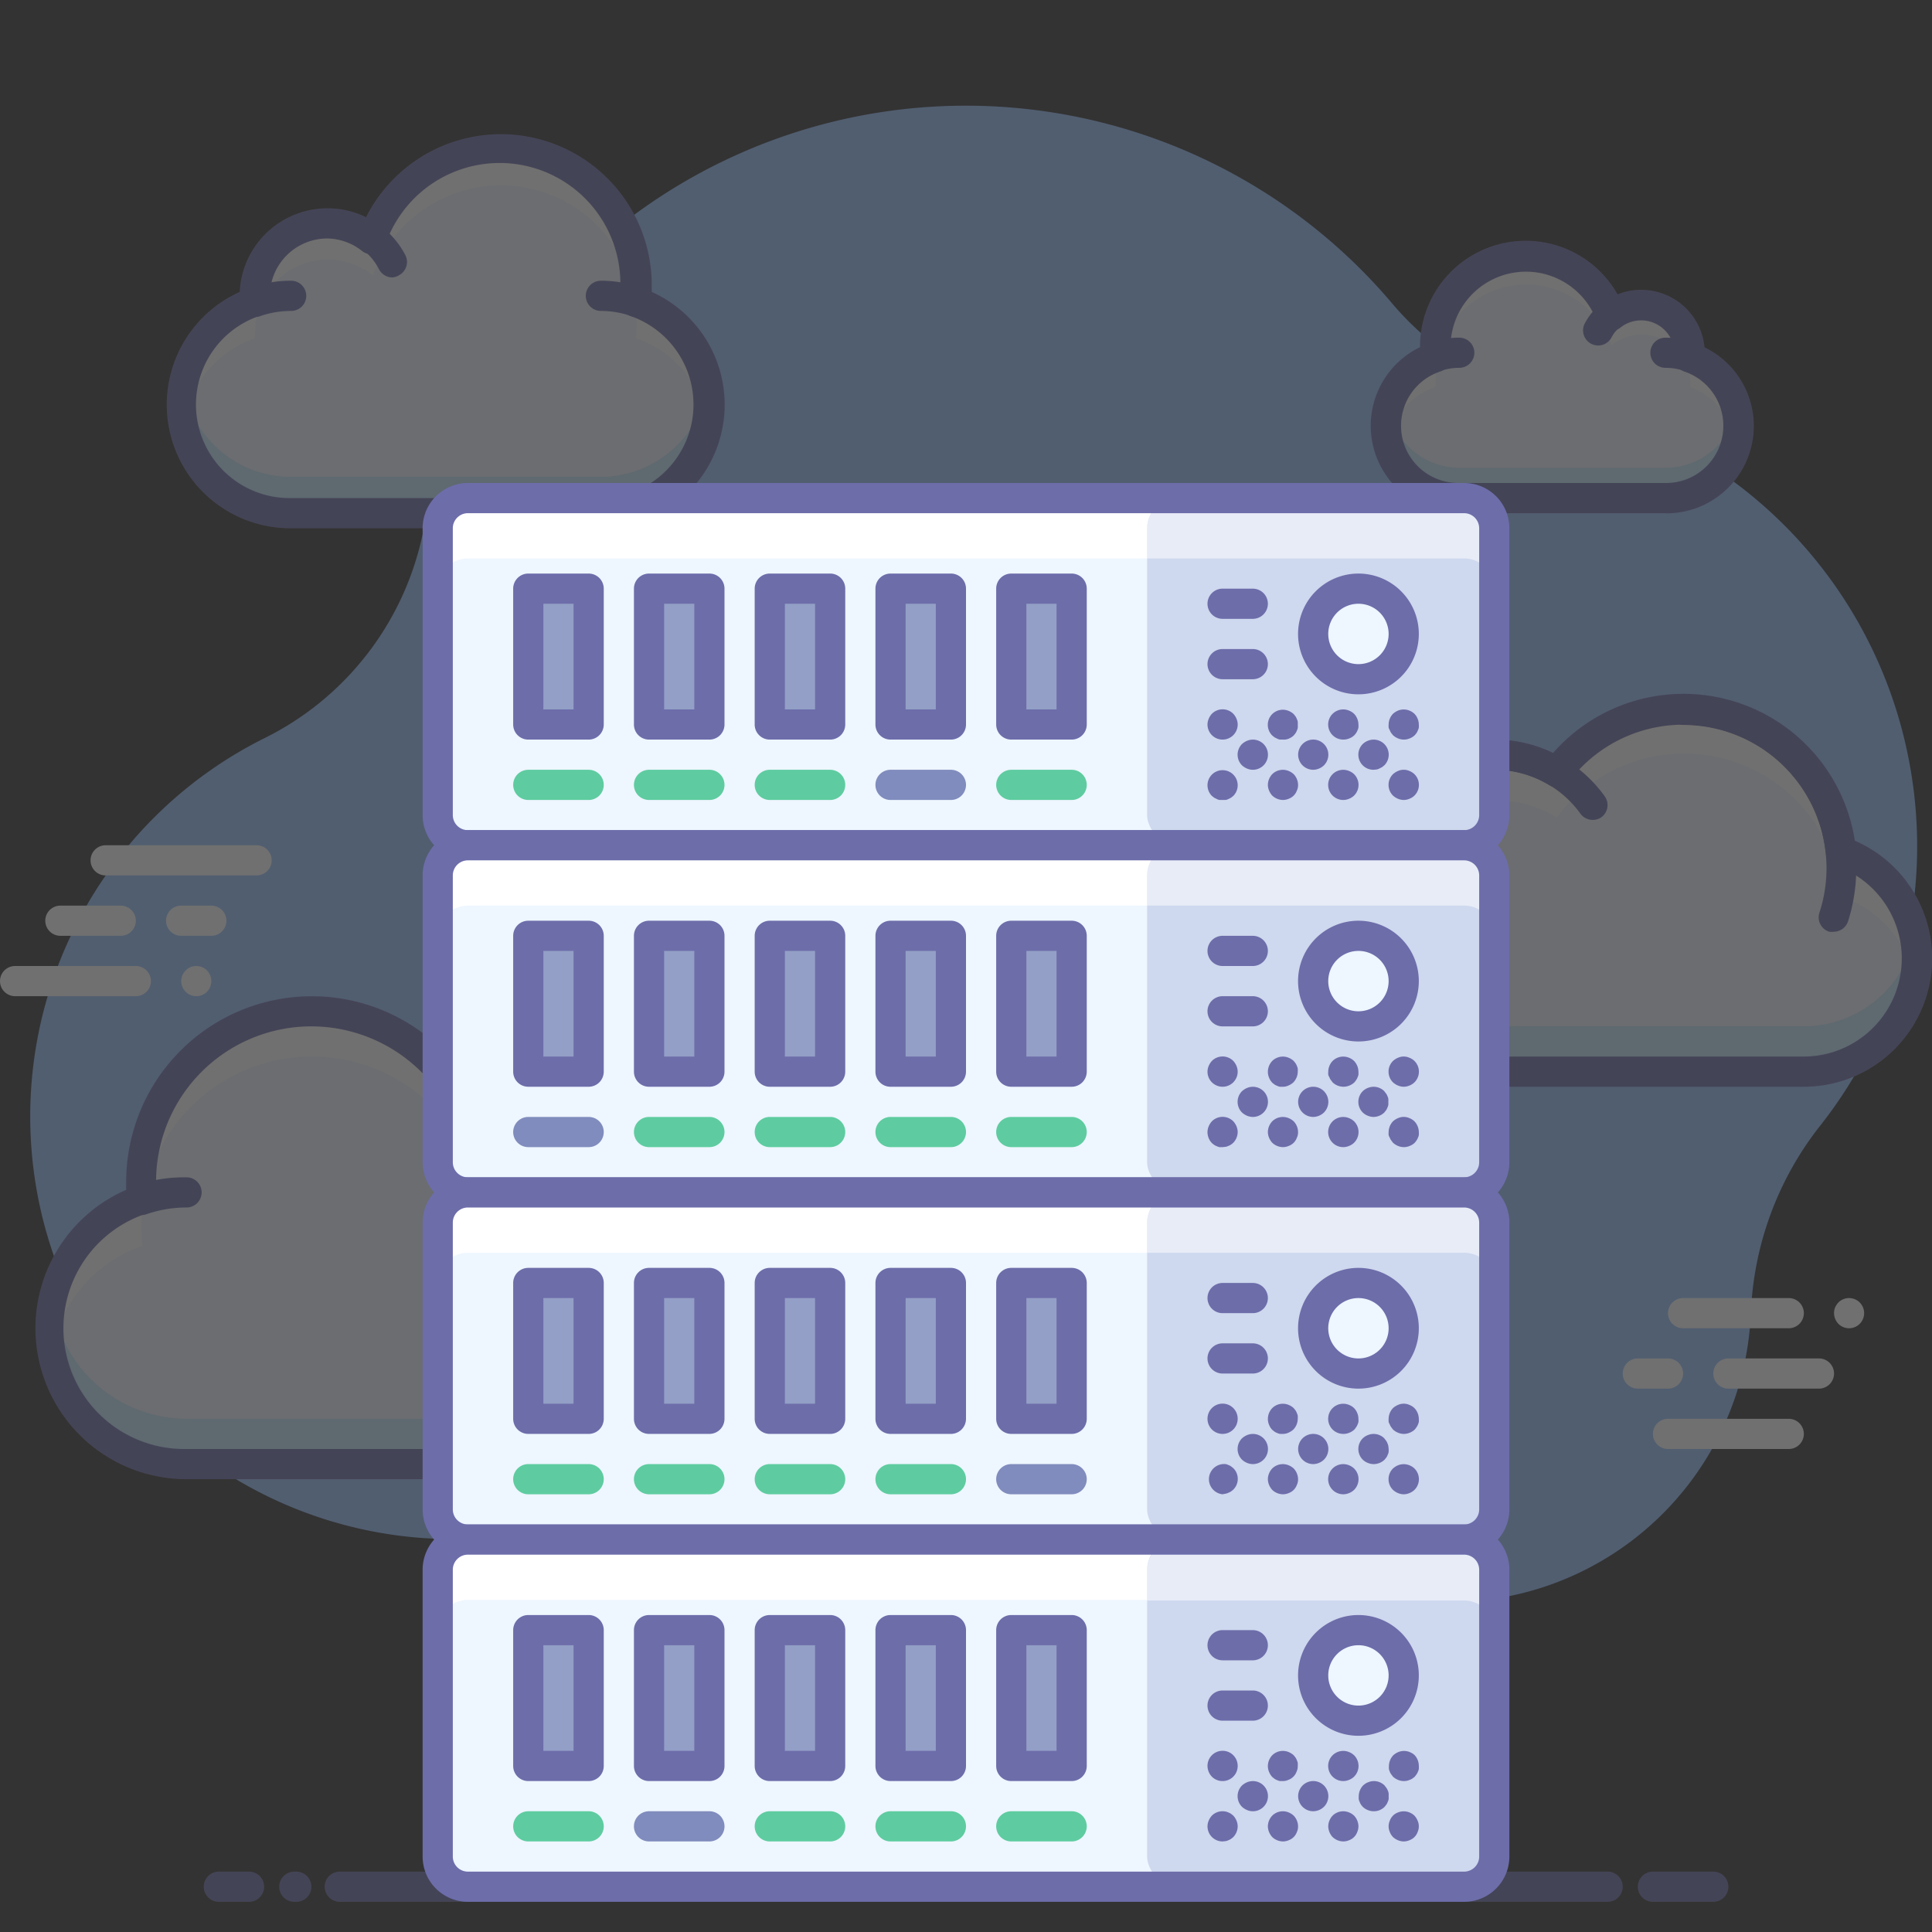 <svg id="_016_Hardware_Technology" data-name="016_Hardware &amp; Technology" xmlns="http://www.w3.org/2000/svg" viewBox="0 0 128 128"><rect x="0" y="0" width="128" height="128" fill="#333333" stroke="none"/><defs><style>.cls-1,.cls-4{opacity:0.3;}.cls-2{fill:#97c1ff;}.cls-3{fill:#eef6ff;}.cls-4,.cls-7{fill:#5cbeff;}.cls-5,.cls-9{fill:#fff;}.cls-6{fill:#6d6daa;}.cls-8{fill:#ced8ee;}.cls-9{opacity:0.5;}.cls-10{fill:#939fc6;}.cls-11{fill:#5ecca0;}.cls-12{fill:#808cbd;}</style></defs><title>016_013</title><g class="cls-1"><path class="cls-2" d="M126.69,51.66a30,30,0,0,0-23.51-25,19.74,19.74,0,0,1-10.94-6.55A37,37,0,0,0,27.92,35.75,19.58,19.58,0,0,1,17.49,48.92,28,28,0,1,0,55.16,86.26,9.4,9.4,0,0,1,63.67,81h.86a12.39,12.39,0,0,1,12,9.73,20.55,20.55,0,0,0,2,5.12A20,20,0,0,0,116,87a21.44,21.44,0,0,1,4.52-12.33A29.88,29.88,0,0,0,126.69,51.66Z"/><path class="cls-3" d="M42.12,20a8.26,8.26,0,0,0,.06-1,9,9,0,0,0-17.49-3.16,4.82,4.82,0,0,0-7.81,3.76,2.75,2.75,0,0,0,0,.41,7.19,7.19,0,0,0,2.39,14H39.77a7.19,7.19,0,0,0,2.35-14Z"/><path class="cls-4" d="M39.77,31.6H19.29a7.23,7.23,0,0,1-7.13-6,7,7,0,0,0-.1,1.22A7.21,7.21,0,0,0,19.29,34H39.77A7.21,7.21,0,0,0,47,26.8a7,7,0,0,0-.11-1.22A7.21,7.21,0,0,1,39.77,31.6Z"/><path class="cls-5" d="M16.9,22.41a2.75,2.75,0,0,1,0-.41,4.82,4.82,0,0,1,7.81-3.76A9,9,0,0,1,42.18,21.4a8.26,8.26,0,0,1-.06,1A7.19,7.19,0,0,1,46.89,28,6.56,6.56,0,0,0,47,26.8,7.19,7.19,0,0,0,42.12,20a8.26,8.26,0,0,0,.06-1,9,9,0,0,0-17.49-3.16,4.82,4.82,0,0,0-7.81,3.76,2.75,2.75,0,0,0,0,.41,7.19,7.19,0,0,0-4.84,6.79,7.62,7.62,0,0,0,.1,1.18A7.21,7.21,0,0,1,16.9,22.41Z"/><path class="cls-6" d="M39.77,35H19.29a8.19,8.19,0,0,1-3.41-15.66A5.82,5.82,0,0,1,21.7,13.8a5.75,5.75,0,0,1,2.55.59A10,10,0,0,1,43.18,19c0,.11,0,.23,0,.34A8.19,8.19,0,0,1,39.77,35ZM21.7,15.8a3.81,3.81,0,0,0-3.82,3.8c0,.11,0,.22,0,.32a1,1,0,0,1-.66,1A6.2,6.2,0,0,0,19.29,33H39.77a6.2,6.2,0,0,0,2-12.06,1,1,0,0,1-.67-1.05,8.69,8.69,0,0,0,0-.89,8,8,0,0,0-15.56-2.81,1,1,0,0,1-.66.62,1,1,0,0,1-.89-.18A3.82,3.82,0,0,0,21.7,15.8Z"/><path class="cls-3" d="M39.77,19.6a7.15,7.15,0,0,1,2.37.4"/><path class="cls-6" d="M42.14,21a1,1,0,0,1-.33-.06,6.11,6.11,0,0,0-2-.34,1,1,0,0,1,0-2,8.27,8.27,0,0,1,2.7.45A1,1,0,0,1,42.14,21Z"/><path class="cls-3" d="M16.89,20a7.32,7.32,0,0,1,2.4-.4"/><path class="cls-6" d="M16.9,21a1,1,0,0,1-.33-1.94,8.05,8.05,0,0,1,2.72-.46,1,1,0,0,1,0,2,6.29,6.29,0,0,0-2.07.35A.89.89,0,0,1,16.9,21Z"/><path class="cls-3" d="M24.66,15.81A4.85,4.85,0,0,1,26,17.38"/><path class="cls-6" d="M26,18.38a1,1,0,0,1-.89-.54,3.87,3.87,0,0,0-1-1.24A1,1,0,0,1,25.27,15a5.87,5.87,0,0,1,1.58,1.89,1,1,0,0,1-.42,1.35A1,1,0,0,1,26,18.38Z"/><path class="cls-3" d="M9.42,79.5a10.36,10.36,0,0,1-.08-1.25,11.3,11.3,0,0,1,21.87-4A6,6,0,0,1,41,79c0,.17,0,.34,0,.51A9,9,0,0,1,38,97H12.36A9,9,0,0,1,9.42,79.5Z"/><path class="cls-4" d="M12.36,94H38a9,9,0,0,0,8.91-7.52A9.44,9.44,0,0,1,47,88a9,9,0,0,1-9,9H12.36a9,9,0,0,1-9-9,9.44,9.44,0,0,1,.13-1.52A9,9,0,0,0,12.36,94Z"/><path class="cls-5" d="M41,82.51c0-.17,0-.34,0-.51a6,6,0,0,0-9.77-4.7,11.3,11.3,0,0,0-21.87,4,10.36,10.36,0,0,0,.08,1.25,9,9,0,0,0-6,7,8.92,8.92,0,0,1,6-10,10.36,10.36,0,0,1-.08-1.25,11.3,11.3,0,0,1,21.87-4A6,6,0,0,1,41,79c0,.17,0,.34,0,.51a8.93,8.93,0,0,1,5.92,10A9,9,0,0,0,41,82.51Z"/><path class="cls-6" d="M38,98H12.36a10,10,0,0,1-4-19.17c0-.19,0-.39,0-.58a12.3,12.3,0,0,1,23.31-5.43,7,7,0,0,1,10.32,6A10,10,0,0,1,38,98ZM20.64,68a10.29,10.29,0,0,0-10.3,10.25c0,.36,0,.73.07,1.14a1,1,0,0,1-.67,1A8,8,0,0,0,12.36,96H38a8,8,0,0,0,2.66-15.54,1,1,0,0,1-.67-1c0-.14,0-.29,0-.43a5,5,0,0,0-8.15-3.91,1,1,0,0,1-.89.18,1,1,0,0,1-.67-.62A10.33,10.33,0,0,0,20.64,68Z"/><path class="cls-3" d="M12.36,79a8.86,8.86,0,0,0-3,.5"/><path class="cls-6" d="M9.39,80.5a1,1,0,0,1-.32-2A10.14,10.14,0,0,1,12.36,78a1,1,0,0,1,0,2,8.08,8.08,0,0,0-2.64.44A1,1,0,0,1,9.39,80.5Z"/><path class="cls-3" d="M41,79.5a9.19,9.19,0,0,0-3-.5"/><path class="cls-6" d="M41,80.5a1,1,0,0,1-.33,0A8,8,0,0,0,38,80a1,1,0,0,1,0-2,10.06,10.06,0,0,1,3.32.56A1,1,0,0,1,41,80.5Z"/><path class="cls-3" d="M31.25,74.27a5.94,5.94,0,0,0-1.64,2"/><path class="cls-6" d="M29.61,77.22a1.12,1.12,0,0,1-.47-.11,1,1,0,0,1-.42-1.36,7.33,7.33,0,0,1,1.91-2.27,1,1,0,1,1,1.23,1.58,5,5,0,0,0-1.37,1.63A1,1,0,0,1,29.61,77.22Z"/><path class="cls-3" d="M95.11,23.64c0-.22,0-.44,0-.67a6,6,0,0,1,11.66-2.1,3.15,3.15,0,0,1,2-.7,3.21,3.21,0,0,1,3.22,3.2c0,.09,0,.18,0,.28A4.79,4.79,0,0,1,110.34,33H96.68a4.79,4.79,0,0,1-1.57-9.33Z"/><path class="cls-5" d="M95.11,25.64c0-.22,0-.44,0-.67a6,6,0,0,1,11.66-2.1,3.15,3.15,0,0,1,2-.7,3.21,3.21,0,0,1,3.22,3.2c0,.09,0,.18,0,.28A4.78,4.78,0,0,1,115,29.19a4.31,4.31,0,0,0,.12-1,4.79,4.79,0,0,0-3.23-4.52c0-.1,0-.19,0-.28a3.21,3.21,0,0,0-3.22-3.2,3.15,3.15,0,0,0-2,.7A6,6,0,0,0,95.08,23c0,.23,0,.45,0,.67a4.79,4.79,0,0,0-3.25,4.53,4.31,4.31,0,0,0,.12,1A4.78,4.78,0,0,1,95.11,25.64Z"/><path class="cls-4" d="M110.34,31H96.68A4.81,4.81,0,0,1,92,27.19a4.53,4.53,0,0,0-.12,1A4.81,4.81,0,0,0,96.68,33h13.66a4.81,4.81,0,0,0,4.82-4.8,4.53,4.53,0,0,0-.12-1A4.8,4.8,0,0,1,110.34,31Z"/><path class="cls-6" d="M110.34,34H96.68a5.79,5.79,0,0,1-2.6-11v0a7,7,0,0,1,13.09-3.5,4.13,4.13,0,0,1,1.56-.3,4.22,4.22,0,0,1,4.2,3.81,5.79,5.79,0,0,1-2.59,11ZM101.1,18a5,5,0,0,0-5,5,4.93,4.93,0,0,0,0,.55,1,1,0,0,1-.67,1.06A3.79,3.79,0,0,0,96.68,32h13.66a3.79,3.79,0,0,0,1.26-7.38,1,1,0,0,1-.66-1c0-.06,0-.13,0-.19a2.21,2.21,0,0,0-3.59-1.72,1,1,0,0,1-.89.18,1,1,0,0,1-.67-.61A5,5,0,0,0,101.1,18Z"/><path class="cls-3" d="M96.68,23.37a4.64,4.64,0,0,0-1.58.27"/><path class="cls-6" d="M95.1,24.64a1,1,0,0,1-.33-1.95,5.93,5.93,0,0,1,1.91-.32,1,1,0,0,1,0,2,3.77,3.77,0,0,0-1.25.21A1,1,0,0,1,95.1,24.64Z"/><path class="cls-3" d="M111.93,23.64a4.91,4.91,0,0,0-1.59-.27"/><path class="cls-6" d="M111.93,24.64a1,1,0,0,1-.33-.06,3.83,3.83,0,0,0-1.26-.21,1,1,0,0,1,0-2,5.7,5.7,0,0,1,1.92.33,1,1,0,0,1-.33,1.94Z"/><path class="cls-3" d="M106.76,20.85a3.28,3.28,0,0,0-.88,1"/><path class="cls-6" d="M105.88,22.89a1,1,0,0,1-.88-1.47,4.27,4.27,0,0,1,1.14-1.36,1,1,0,1,1,1.23,1.58,2.15,2.15,0,0,0-.6.71A1,1,0,0,1,105.88,22.89Z"/><path class="cls-3" d="M91.27,60A8.32,8.32,0,0,1,91,58a8,8,0,0,1,12.14-6.84A10.49,10.49,0,0,1,122,56.39,7.5,7.5,0,0,1,119.51,71h-28a5.5,5.5,0,0,1-.24-11Z"/><path class="cls-5" d="M91.27,63A8.32,8.32,0,0,1,91,61a7.5,7.5,0,0,1,.06-1,5.47,5.47,0,0,0-4.84,7A5.48,5.48,0,0,1,91.27,63Z"/><path class="cls-5" d="M99,53a8,8,0,0,1,4.14,1.16A10.49,10.49,0,0,1,122,59.39a7.51,7.51,0,0,1,4.9,5.63,7.89,7.89,0,0,0,.16-1.54A7.51,7.51,0,0,0,122,56.39a10.49,10.49,0,0,0-18.8-5.25A8,8,0,0,0,91,58a7.65,7.65,0,0,0,.15,1.44A8,8,0,0,1,99,53Z"/><path class="cls-7" d="M91.27,57c0-.19-.07-.38-.11-.57,0,.2-.06.4-.09.6A1.38,1.38,0,0,1,91.27,57Z"/><path class="cls-4" d="M119.51,68h-28a5.5,5.5,0,0,1-5.28-4,5.44,5.44,0,0,0,5.28,7h28a7.5,7.5,0,0,0,7.5-7.5,7.68,7.68,0,0,0-.16-1.46A7.51,7.51,0,0,1,119.51,68Z"/><path class="cls-6" d="M119.51,72h-28a6.5,6.5,0,0,1-1.42-12.84A9.17,9.17,0,0,1,90,58a9,9,0,0,1,12.89-8.11,11.49,11.49,0,0,1,20,5.81A8.5,8.5,0,0,1,119.51,72ZM99,51a7,7,0,0,0-7,7,7.27,7.27,0,0,0,.23,1.76A1,1,0,0,1,91.32,61a4.5,4.5,0,0,0,.19,9h28a6.5,6.5,0,0,0,2.12-12.64,1,1,0,0,1-.67-.85,9.49,9.49,0,0,0-17-4.74,1,1,0,0,1-1.32.25A7,7,0,0,0,99,51Z"/><path class="cls-6" d="M121.5,61.73a1.06,1.06,0,0,1-.31,0,1,1,0,0,1-.65-1.26,9.49,9.49,0,0,0-9-12.44,1,1,0,0,1,0-2A11.51,11.51,0,0,1,122.45,61,1,1,0,0,1,121.5,61.73Z"/><path class="cls-6" d="M95.13,62.34a1,1,0,0,1-.66-.25,4.48,4.48,0,0,0-3-1.11,1,1,0,0,1,0-2,6.5,6.5,0,0,1,4.28,1.61,1,1,0,0,1-.66,1.75Z"/><path class="cls-6" d="M105.51,54.32a1,1,0,0,1-.81-.42A7,7,0,0,0,99,51a1,1,0,0,1,0-2,9,9,0,0,1,7.32,3.76,1,1,0,0,1-.23,1.39A1,1,0,0,1,105.51,54.32Z"/><path class="cls-5" d="M122.51,88a1,1,0,0,1-.71-.29,1.05,1.05,0,0,1-.29-.71,1,1,0,0,1,.07-.38,1.27,1.27,0,0,1,.22-.33,1,1,0,1,1,.71,1.71Z"/><path class="cls-5" d="M120.51,92h-6a1,1,0,1,1,0-2h6a1,1,0,0,1,0,2Z"/><path class="cls-5" d="M118.51,88h-7a1,1,0,1,1,0-2h7a1,1,0,0,1,0,2Z"/><path class="cls-5" d="M110.51,92h-2a1,1,0,1,1,0-2h2a1,1,0,0,1,0,2Z"/><path class="cls-5" d="M118.51,96h-8a1,1,0,1,1,0-2h8a1,1,0,0,1,0,2Z"/><path class="cls-5" d="M13,66a1,1,0,1,1,.71-1.71A1,1,0,0,1,14,65a1,1,0,0,1-.29.71A1,1,0,0,1,13,66Z"/><path class="cls-5" d="M14,62H12a1,1,0,0,1,0-2h2a1,1,0,0,1,0,2Z"/><path class="cls-5" d="M17,58H7a1,1,0,0,1,0-2H17a1,1,0,0,1,0,2Z"/><path class="cls-5" d="M8,62H4a1,1,0,0,1,0-2H8a1,1,0,0,1,0,2Z"/><path class="cls-5" d="M9,66H1a1,1,0,0,1,0-2H9a1,1,0,0,1,0,2Z"/><path class="cls-6" d="M106.51,126h-84a1,1,0,0,1,0-2h84a1,1,0,0,1,0,2Z"/><path class="cls-6" d="M113.51,126h-4a1,1,0,1,1,0-2h4a1,1,0,0,1,0,2Z"/><path class="cls-6" d="M16.5,126h-2a1,1,0,0,1,0-2h2a1,1,0,0,1,0,2Z"/><path class="cls-6" d="M19.63,126H19.5a1,1,0,0,1,0-2h.13a1,1,0,0,1,0,2Z"/></g><rect class="cls-3" x="29" y="33" width="70" height="23" rx="2"/><path class="cls-5" d="M97,33H31a2,2,0,0,0-2,2v4a2,2,0,0,1,2-2H97a2,2,0,0,1,2,2V35A2,2,0,0,0,97,33Z"/><rect class="cls-8" x="76" y="33" width="23" height="23" rx="2"/><path class="cls-9" d="M98.84,34.22a2,2,0,0,0-.32-.5,1.72,1.72,0,0,0-.27-.27A2,2,0,0,0,97.4,33a1.75,1.75,0,0,0-.4,0H78a2,2,0,0,0-2,2v2H97a2,2,0,0,1,2,2V35A2,2,0,0,0,98.84,34.22Z"/><path class="cls-6" d="M83,41H81a1,1,0,0,1,0-2h2a1,1,0,0,1,0,2Z"/><path class="cls-6" d="M83,45H81a1,1,0,0,1,0-2h2a1,1,0,0,1,0,2Z"/><circle class="cls-3" cx="90" cy="42" r="3"/><path class="cls-6" d="M90,46a4,4,0,1,1,4-4A4,4,0,0,1,90,46Zm0-6a2,2,0,1,0,2,2A2,2,0,0,0,90,40Z"/><path class="cls-6" d="M81,49a1,1,0,0,1-1-1,1,1,0,0,1,.08-.38,1.15,1.15,0,0,1,.21-.33,1,1,0,0,1,1.42,0,1.15,1.15,0,0,1,.21.33A1,1,0,0,1,82,48a1,1,0,0,1-1,1Z"/><path class="cls-6" d="M85,49l-.2,0a.64.64,0,0,1-.18-.06l-.18-.09-.15-.12a1,1,0,0,1,0-1.42,1,1,0,0,1,1.09-.21,1.15,1.15,0,0,1,.33.21l.12.15a.76.76,0,0,1,.09.18.64.64,0,0,1,.06.18,1.5,1.5,0,0,1,0,.2,1.36,1.36,0,0,1,0,.2.64.64,0,0,1-.06.18.76.76,0,0,1-.09.18l-.12.15a1.15,1.15,0,0,1-.33.21A.84.84,0,0,1,85,49Z"/><path class="cls-6" d="M89,49a1,1,0,0,1-.71-1.71,1,1,0,0,1,1.09-.21,1,1,0,0,1,.33.21A1.05,1.05,0,0,1,90,48a1.36,1.36,0,0,1,0,.2.64.64,0,0,1-.06.18.76.76,0,0,1-.09.18,1.58,1.58,0,0,1-.12.15,1,1,0,0,1-.33.21A1,1,0,0,1,89,49Z"/><path class="cls-6" d="M93,49a1,1,0,0,1-.38-.08,1.15,1.15,0,0,1-.33-.21l-.12-.15a.76.76,0,0,1-.09-.18A.64.64,0,0,1,92,48.2a1.36,1.36,0,0,1,0-.2,1.05,1.05,0,0,1,.29-.71,1.15,1.15,0,0,1,.33-.21,1,1,0,0,1,.76,0,1,1,0,0,1,.33.21A1.05,1.05,0,0,1,94,48a1.36,1.36,0,0,1,0,.2.64.64,0,0,1-.06.18.76.76,0,0,1-.09.18,1.58,1.58,0,0,1-.12.15,1,1,0,0,1-.33.21A1,1,0,0,1,93,49Z"/><path class="cls-6" d="M81,53l-.2,0a.64.64,0,0,1-.18-.06l-.18-.09-.15-.12a1,1,0,1,1,1.42,0l-.15.12-.18.09a.64.64,0,0,1-.18.06Z"/><path class="cls-6" d="M85,53a1.05,1.05,0,0,1-.71-.29,1.15,1.15,0,0,1-.21-.33A1,1,0,0,1,84,52a1.05,1.05,0,0,1,.29-.71,1,1,0,0,1,1.09-.21,1.15,1.15,0,0,1,.33.21A1.05,1.05,0,0,1,86,52a.84.84,0,0,1-.08.38.9.9,0,0,1-.54.54A1,1,0,0,1,85,53Z"/><path class="cls-6" d="M89,53a1,1,0,0,1-.71-1.71,1,1,0,0,1,1.09-.21,1,1,0,0,1,.33.21,1,1,0,0,1,0,1.42,1,1,0,0,1-.33.21A1,1,0,0,1,89,53Z"/><path class="cls-6" d="M93,53a1,1,0,0,1-.38-.08,1.15,1.15,0,0,1-.33-.21,1,1,0,0,1,0-1.42,1.15,1.15,0,0,1,.33-.21.92.92,0,0,1,.76,0,1,1,0,0,1,.33.21,1,1,0,0,1,0,1.42,1,1,0,0,1-.33.21A1,1,0,0,1,93,53Z"/><path class="cls-6" d="M83,51a1,1,0,0,1-.38-.08,1.15,1.15,0,0,1-.33-.21,1,1,0,0,1,0-1.42,1.15,1.15,0,0,1,.33-.21,1,1,0,0,1,1.09.21A1,1,0,0,1,83,51Z"/><path class="cls-6" d="M87,51a1,1,0,1,1,.71-.29A1.05,1.05,0,0,1,87,51Z"/><path class="cls-6" d="M91,51a1,1,0,0,1-.71-1.71,1,1,0,0,1,.33-.21,1,1,0,0,1,1.09.21,1,1,0,0,1,0,1.42l-.15.12-.18.09a.64.64,0,0,1-.18.06Z"/><path class="cls-6" d="M97,57H31a3,3,0,0,1-3-3V35a3,3,0,0,1,3-3H97a3,3,0,0,1,3,3V54A3,3,0,0,1,97,57ZM31,34a1,1,0,0,0-1,1V54a1,1,0,0,0,1,1H97a1,1,0,0,0,1-1V35a1,1,0,0,0-1-1Z"/><rect class="cls-10" x="35" y="39" width="4" height="9"/><rect class="cls-10" x="43" y="39" width="4" height="9"/><rect class="cls-10" x="51" y="39" width="4" height="9"/><rect class="cls-10" x="59" y="39" width="4" height="9"/><rect class="cls-10" x="67" y="39" width="4" height="9"/><path class="cls-6" d="M39,49H35a1,1,0,0,1-1-1V39a1,1,0,0,1,1-1h4a1,1,0,0,1,1,1v9A1,1,0,0,1,39,49Zm-3-2h2V40H36Z"/><path class="cls-6" d="M47,49H43a1,1,0,0,1-1-1V39a1,1,0,0,1,1-1h4a1,1,0,0,1,1,1v9A1,1,0,0,1,47,49Zm-3-2h2V40H44Z"/><path class="cls-6" d="M55,49H51a1,1,0,0,1-1-1V39a1,1,0,0,1,1-1h4a1,1,0,0,1,1,1v9A1,1,0,0,1,55,49Zm-3-2h2V40H52Z"/><path class="cls-6" d="M63,49H59a1,1,0,0,1-1-1V39a1,1,0,0,1,1-1h4a1,1,0,0,1,1,1v9A1,1,0,0,1,63,49Zm-3-2h2V40H60Z"/><path class="cls-6" d="M71,49H67a1,1,0,0,1-1-1V39a1,1,0,0,1,1-1h4a1,1,0,0,1,1,1v9A1,1,0,0,1,71,49Zm-3-2h2V40H68Z"/><path class="cls-11" d="M39,53H35a1,1,0,0,1,0-2h4a1,1,0,0,1,0,2Z"/><path class="cls-11" d="M47,53H43a1,1,0,0,1,0-2h4a1,1,0,0,1,0,2Z"/><path class="cls-11" d="M55,53H51a1,1,0,0,1,0-2h4a1,1,0,0,1,0,2Z"/><path class="cls-12" d="M63,53H59a1,1,0,0,1,0-2h4a1,1,0,0,1,0,2Z"/><path class="cls-11" d="M71,53H67a1,1,0,0,1,0-2h4a1,1,0,0,1,0,2Z"/><rect class="cls-3" x="29" y="56" width="70" height="23" rx="2"/><path class="cls-5" d="M97,56H31a2,2,0,0,0-2,2v4a2,2,0,0,1,2-2H97a2,2,0,0,1,2,2V58A2,2,0,0,0,97,56Z"/><rect class="cls-8" x="76" y="56" width="23" height="23" rx="2"/><path class="cls-9" d="M98.84,57.22a2,2,0,0,0-.32-.5,1.72,1.72,0,0,0-.27-.27A2,2,0,0,0,97.4,56a1.75,1.75,0,0,0-.4,0H78a2,2,0,0,0-2,2v2H97a2,2,0,0,1,2,2V58A2,2,0,0,0,98.84,57.22Z"/><path class="cls-6" d="M83,64H81a1,1,0,0,1,0-2h2a1,1,0,0,1,0,2Z"/><path class="cls-6" d="M83,68H81a1,1,0,0,1,0-2h2a1,1,0,0,1,0,2Z"/><circle class="cls-3" cx="90" cy="65" r="3"/><path class="cls-6" d="M90,69a4,4,0,1,1,4-4A4,4,0,0,1,90,69Zm0-6a2,2,0,1,0,2,2A2,2,0,0,0,90,63Z"/><path class="cls-6" d="M81,72a1,1,0,0,1-1-1,1,1,0,0,1,.08-.38,1.15,1.15,0,0,1,.21-.33,1,1,0,0,1,1.42,0,1.15,1.15,0,0,1,.21.33A1,1,0,0,1,82,71a1,1,0,0,1-1,1Z"/><path class="cls-6" d="M85,72l-.2,0a.64.64,0,0,1-.18-.06.76.76,0,0,1-.18-.09,1.58,1.58,0,0,1-.15-.12,1,1,0,0,1-.21-.33A1,1,0,0,1,84,71a1.05,1.05,0,0,1,.29-.71,1,1,0,0,1,1.09-.21,1.15,1.15,0,0,1,.33.21l.12.15a.76.76,0,0,1,.09.18.64.64,0,0,1,.06.18,1.5,1.5,0,0,1,0,.2,1.05,1.05,0,0,1-.29.71,1.15,1.15,0,0,1-.33.21A.84.84,0,0,1,85,72Z"/><path class="cls-6" d="M89,72a1.05,1.05,0,0,1-.71-.29l-.12-.16a.56.56,0,0,1-.09-.17A.64.64,0,0,1,88,71.2a1.36,1.36,0,0,1,0-.2,1.05,1.05,0,0,1,.29-.71,1,1,0,0,1,1.09-.21,1,1,0,0,1,.33.21A1.05,1.05,0,0,1,90,71a1.36,1.36,0,0,1,0,.2.64.64,0,0,1-.06.18.56.56,0,0,1-.09.17,1,1,0,0,1-.12.16,1,1,0,0,1-.33.21A1,1,0,0,1,89,72Z"/><path class="cls-6" d="M93,72a1,1,0,0,1-.38-.08,1.15,1.15,0,0,1-.33-.21,1,1,0,0,1,0-1.42,1.15,1.15,0,0,1,.33-.21.92.92,0,0,1,.76,0,1,1,0,0,1,.33.21,1,1,0,0,1,0,1.42,1,1,0,0,1-.33.21A1,1,0,0,1,93,72Z"/><path class="cls-6" d="M81,76l-.2,0a.64.64,0,0,1-.18-.06.76.76,0,0,1-.18-.09,1.58,1.58,0,0,1-.15-.12A1.05,1.05,0,0,1,80,75a1,1,0,0,1,.08-.38,1.15,1.15,0,0,1,.21-.33,1,1,0,0,1,1.42,0,1.15,1.15,0,0,1,.21.33A1,1,0,0,1,82,75a1.05,1.05,0,0,1-.29.71,1.58,1.58,0,0,1-.15.12.76.76,0,0,1-.18.09.64.64,0,0,1-.18.06Z"/><path class="cls-6" d="M85,76a1.05,1.05,0,0,1-.71-.29,1.15,1.15,0,0,1-.21-.33A1,1,0,0,1,84,75a1.05,1.05,0,0,1,.29-.71,1,1,0,0,1,1.09-.21,1.15,1.15,0,0,1,.33.21A1.05,1.05,0,0,1,86,75a.84.84,0,0,1-.08.38.9.9,0,0,1-.54.54A1,1,0,0,1,85,76Z"/><path class="cls-6" d="M89,76a1,1,0,0,1-.71-1.71,1,1,0,0,1,1.09-.21,1,1,0,0,1,.33.21,1,1,0,0,1,0,1.42,1,1,0,0,1-.33.21A1,1,0,0,1,89,76Z"/><path class="cls-6" d="M93,76a1,1,0,0,1-.38-.08,1.15,1.15,0,0,1-.33-.21l-.12-.16a.56.56,0,0,1-.09-.17A.64.64,0,0,1,92,75.2a1.36,1.36,0,0,1,0-.2,1.05,1.05,0,0,1,.29-.71,1.15,1.15,0,0,1,.33-.21.92.92,0,0,1,.76,0,1,1,0,0,1,.33.21A1.05,1.05,0,0,1,94,75a1.36,1.36,0,0,1,0,.2.64.64,0,0,1-.06.18.56.56,0,0,1-.09.17,1,1,0,0,1-.12.16,1,1,0,0,1-.33.21A1,1,0,0,1,93,76Z"/><path class="cls-6" d="M83,74a1,1,0,0,1-.38-.08,1.15,1.15,0,0,1-.33-.21,1,1,0,0,1,0-1.42,1.15,1.15,0,0,1,.33-.21,1,1,0,0,1,1.09.21A1,1,0,0,1,83,74Z"/><path class="cls-6" d="M87,74a1,1,0,1,1,.71-.29A1.05,1.05,0,0,1,87,74Z"/><path class="cls-6" d="M91,74a1,1,0,0,1-.38-.08,1,1,0,0,1-.33-.21,1,1,0,0,1,0-1.42,1,1,0,0,1,.33-.21,1,1,0,0,1,1.09.21l.12.16a.56.56,0,0,1,.09.17.64.64,0,0,1,.06.18,1.36,1.36,0,0,1,0,.2,1.5,1.5,0,0,1,0,.2.64.64,0,0,1-.06.18.76.76,0,0,1-.09.18l-.12.15A1.05,1.05,0,0,1,91,74Z"/><path class="cls-6" d="M97,80H31a3,3,0,0,1-3-3V58a3,3,0,0,1,3-3H97a3,3,0,0,1,3,3V77A3,3,0,0,1,97,80ZM31,57a1,1,0,0,0-1,1V77a1,1,0,0,0,1,1H97a1,1,0,0,0,1-1V58a1,1,0,0,0-1-1Z"/><rect class="cls-10" x="35" y="62" width="4" height="9"/><rect class="cls-10" x="43" y="62" width="4" height="9"/><rect class="cls-10" x="51" y="62" width="4" height="9"/><rect class="cls-10" x="59" y="62" width="4" height="9"/><rect class="cls-10" x="67" y="62" width="4" height="9"/><path class="cls-6" d="M39,72H35a1,1,0,0,1-1-1V62a1,1,0,0,1,1-1h4a1,1,0,0,1,1,1v9A1,1,0,0,1,39,72Zm-3-2h2V63H36Z"/><path class="cls-6" d="M47,72H43a1,1,0,0,1-1-1V62a1,1,0,0,1,1-1h4a1,1,0,0,1,1,1v9A1,1,0,0,1,47,72Zm-3-2h2V63H44Z"/><path class="cls-6" d="M55,72H51a1,1,0,0,1-1-1V62a1,1,0,0,1,1-1h4a1,1,0,0,1,1,1v9A1,1,0,0,1,55,72Zm-3-2h2V63H52Z"/><path class="cls-6" d="M63,72H59a1,1,0,0,1-1-1V62a1,1,0,0,1,1-1h4a1,1,0,0,1,1,1v9A1,1,0,0,1,63,72Zm-3-2h2V63H60Z"/><path class="cls-6" d="M71,72H67a1,1,0,0,1-1-1V62a1,1,0,0,1,1-1h4a1,1,0,0,1,1,1v9A1,1,0,0,1,71,72Zm-3-2h2V63H68Z"/><path class="cls-12" d="M39,76H35a1,1,0,0,1,0-2h4a1,1,0,0,1,0,2Z"/><path class="cls-11" d="M47,76H43a1,1,0,0,1,0-2h4a1,1,0,0,1,0,2Z"/><path class="cls-11" d="M55,76H51a1,1,0,0,1,0-2h4a1,1,0,0,1,0,2Z"/><path class="cls-11" d="M63,76H59a1,1,0,0,1,0-2h4a1,1,0,0,1,0,2Z"/><path class="cls-11" d="M71,76H67a1,1,0,0,1,0-2h4a1,1,0,0,1,0,2Z"/><rect class="cls-3" x="29" y="79" width="70" height="23" rx="2"/><path class="cls-5" d="M97,79H31a2,2,0,0,0-2,2v4a2,2,0,0,1,2-2H97a2,2,0,0,1,2,2V81A2,2,0,0,0,97,79Z"/><rect class="cls-8" x="76" y="79" width="23" height="23" rx="2"/><path class="cls-9" d="M98.84,80.22a2,2,0,0,0-.32-.5,1.72,1.72,0,0,0-.27-.27A2,2,0,0,0,97.4,79a1.75,1.75,0,0,0-.4,0H78a2,2,0,0,0-2,2v2H97a2,2,0,0,1,2,2V81A2,2,0,0,0,98.84,80.22Z"/><path class="cls-6" d="M83,87H81a1,1,0,0,1,0-2h2a1,1,0,0,1,0,2Z"/><path class="cls-6" d="M83,91H81a1,1,0,0,1,0-2h2a1,1,0,0,1,0,2Z"/><circle class="cls-3" cx="90" cy="88" r="3"/><path class="cls-6" d="M90,92a4,4,0,1,1,4-4A4,4,0,0,1,90,92Zm0-6a2,2,0,1,0,2,2A2,2,0,0,0,90,86Z"/><path class="cls-6" d="M81,95a1,1,0,0,1-1-1,1,1,0,0,1,.29-.71,1,1,0,0,1,1.42,0A1,1,0,0,1,82,94a1,1,0,0,1-1,1Z"/><path class="cls-6" d="M85,95l-.2,0a.64.64,0,0,1-.18-.06.76.76,0,0,1-.18-.09l-.15-.12a1,1,0,0,1-.21-.33A1,1,0,0,1,84,94a1.05,1.05,0,0,1,.29-.71,1,1,0,0,1,1.09-.21,1.15,1.15,0,0,1,.33.21l.12.15a.76.76,0,0,1,.09.18.64.64,0,0,1,.06.18,1.5,1.5,0,0,1,0,.2,1.05,1.05,0,0,1-.29.71,1.15,1.15,0,0,1-.33.21A.84.84,0,0,1,85,95Z"/><path class="cls-6" d="M89,95a1,1,0,0,1-.71-1.71,1,1,0,0,1,1.09-.21,1,1,0,0,1,.33.21A1.05,1.05,0,0,1,90,94a1.36,1.36,0,0,1,0,.2.64.64,0,0,1-.06.18.56.56,0,0,1-.09.17,1,1,0,0,1-.12.16,1,1,0,0,1-.33.21A1,1,0,0,1,89,95Z"/><path class="cls-6" d="M93,95a1,1,0,0,1-.38-.08,1.15,1.15,0,0,1-.33-.21l-.12-.16a.56.56,0,0,1-.09-.17A.64.64,0,0,1,92,94.2a1.36,1.36,0,0,1,0-.2,1.05,1.05,0,0,1,.29-.71,1.15,1.15,0,0,1,.33-.21.92.92,0,0,1,.76,0,1,1,0,0,1,.33.21A1.05,1.05,0,0,1,94,94a1.36,1.36,0,0,1,0,.2.64.64,0,0,1-.06.18.56.56,0,0,1-.09.17,1,1,0,0,1-.12.16,1,1,0,0,1-.33.21A1,1,0,0,1,93,95Z"/><path class="cls-6" d="M81,99a1,1,0,1,1,.2-2,.64.64,0,0,1,.18.06.76.76,0,0,1,.18.09l.15.12a1,1,0,0,1,0,1.42,1.58,1.58,0,0,1-.15.12.76.76,0,0,1-.18.09.64.64,0,0,1-.18.06Z"/><path class="cls-6" d="M85,99a1.05,1.05,0,0,1-.71-.29,1.15,1.15,0,0,1-.21-.33A1,1,0,0,1,84,98a1.05,1.05,0,0,1,.29-.71,1,1,0,0,1,1.09-.21,1.15,1.15,0,0,1,.33.21A1.05,1.05,0,0,1,86,98a.84.84,0,0,1-.08.38.9.9,0,0,1-.54.54A1,1,0,0,1,85,99Z"/><path class="cls-6" d="M89,99a1,1,0,0,1-.71-1.71,1,1,0,0,1,1.09-.21,1,1,0,0,1,.33.21,1,1,0,0,1,0,1.42,1,1,0,0,1-.33.21A1,1,0,0,1,89,99Z"/><path class="cls-6" d="M93,99a1,1,0,0,1-.38-.08,1.15,1.15,0,0,1-.33-.21,1,1,0,0,1,0-1.42,1.15,1.15,0,0,1,.33-.21,1,1,0,0,1,.76,0,1,1,0,0,1,.33.21,1,1,0,0,1,0,1.42,1,1,0,0,1-.33.21A1,1,0,0,1,93,99Z"/><path class="cls-6" d="M83,97a1,1,0,0,1-.38-.08,1.15,1.15,0,0,1-.33-.21,1,1,0,0,1,0-1.42,1.15,1.15,0,0,1,.33-.21,1,1,0,0,1,1.09.21A1,1,0,0,1,83,97Z"/><path class="cls-6" d="M87,97a1,1,0,1,1,.71-.29A1.05,1.05,0,0,1,87,97Z"/><path class="cls-6" d="M91,97a1,1,0,0,1-.38-.08,1,1,0,0,1-.33-.21,1,1,0,0,1,0-1.42,1,1,0,0,1,.33-.21,1,1,0,0,1,1.09.21l.12.16a.56.56,0,0,1,.09.17.6.6,0,0,1,.06.19A1.23,1.23,0,0,1,92,96a1.36,1.36,0,0,1,0,.2.64.64,0,0,1-.06.18.76.76,0,0,1-.09.18l-.12.15A1.05,1.05,0,0,1,91,97Z"/><path class="cls-6" d="M97,103H31a3,3,0,0,1-3-3V81a3,3,0,0,1,3-3H97a3,3,0,0,1,3,3v19A3,3,0,0,1,97,103ZM31,80a1,1,0,0,0-1,1v19a1,1,0,0,0,1,1H97a1,1,0,0,0,1-1V81a1,1,0,0,0-1-1Z"/><rect class="cls-10" x="35" y="85" width="4" height="9"/><rect class="cls-10" x="43" y="85" width="4" height="9"/><rect class="cls-10" x="51" y="85" width="4" height="9"/><rect class="cls-10" x="59" y="85" width="4" height="9"/><rect class="cls-10" x="67" y="85" width="4" height="9"/><path class="cls-6" d="M39,95H35a1,1,0,0,1-1-1V85a1,1,0,0,1,1-1h4a1,1,0,0,1,1,1v9A1,1,0,0,1,39,95Zm-3-2h2V86H36Z"/><path class="cls-6" d="M47,95H43a1,1,0,0,1-1-1V85a1,1,0,0,1,1-1h4a1,1,0,0,1,1,1v9A1,1,0,0,1,47,95Zm-3-2h2V86H44Z"/><path class="cls-6" d="M55,95H51a1,1,0,0,1-1-1V85a1,1,0,0,1,1-1h4a1,1,0,0,1,1,1v9A1,1,0,0,1,55,95Zm-3-2h2V86H52Z"/><path class="cls-6" d="M63,95H59a1,1,0,0,1-1-1V85a1,1,0,0,1,1-1h4a1,1,0,0,1,1,1v9A1,1,0,0,1,63,95Zm-3-2h2V86H60Z"/><path class="cls-6" d="M71,95H67a1,1,0,0,1-1-1V85a1,1,0,0,1,1-1h4a1,1,0,0,1,1,1v9A1,1,0,0,1,71,95Zm-3-2h2V86H68Z"/><path class="cls-11" d="M39,99H35a1,1,0,0,1,0-2h4a1,1,0,0,1,0,2Z"/><path class="cls-11" d="M47,99H43a1,1,0,0,1,0-2h4a1,1,0,0,1,0,2Z"/><path class="cls-11" d="M55,99H51a1,1,0,0,1,0-2h4a1,1,0,0,1,0,2Z"/><path class="cls-11" d="M63,99H59a1,1,0,0,1,0-2h4a1,1,0,0,1,0,2Z"/><path class="cls-12" d="M71,99H67a1,1,0,0,1,0-2h4a1,1,0,0,1,0,2Z"/><rect class="cls-3" x="29" y="102" width="70" height="23" rx="2"/><path class="cls-5" d="M97,102H31a2,2,0,0,0-2,2v4a2,2,0,0,1,2-2H97a2,2,0,0,1,2,2v-4A2,2,0,0,0,97,102Z"/><rect class="cls-8" x="76" y="102" width="23" height="23" rx="2"/><path class="cls-9" d="M98.84,103.22a2,2,0,0,0-.32-.5,1.72,1.72,0,0,0-.27-.27,2,2,0,0,0-.85-.41,1.75,1.75,0,0,0-.4,0H78a2,2,0,0,0-2,2v2H97a2,2,0,0,1,2,2v-4A2,2,0,0,0,98.84,103.22Z"/><path class="cls-6" d="M83,110H81a1,1,0,0,1,0-2h2a1,1,0,0,1,0,2Z"/><path class="cls-6" d="M83,114H81a1,1,0,0,1,0-2h2a1,1,0,0,1,0,2Z"/><circle class="cls-3" cx="90" cy="111" r="3"/><path class="cls-6" d="M90,115a4,4,0,1,1,4-4A4,4,0,0,1,90,115Zm0-6a2,2,0,1,0,2,2A2,2,0,0,0,90,109Z"/><path class="cls-6" d="M81,118a1,1,0,0,1-.71-.29A1.05,1.05,0,0,1,80,117a1,1,0,0,1,.29-.71,1,1,0,0,1,1.42,0A1,1,0,0,1,82,117a1,1,0,0,1-1,1Z"/><path class="cls-6" d="M85,118l-.2,0a.64.64,0,0,1-.18-.06.76.76,0,0,1-.18-.09l-.15-.12a1.15,1.15,0,0,1-.21-.33A1,1,0,0,1,84,117a1.05,1.05,0,0,1,.29-.71,1,1,0,0,1,1.09-.21,1.15,1.15,0,0,1,.33.21l.12.15a.76.76,0,0,1,.09.18.64.64,0,0,1,.06.18,1.5,1.5,0,0,1,0,.2.84.84,0,0,1-.08.38.9.9,0,0,1-.54.54A.84.84,0,0,1,85,118Z"/><path class="cls-6" d="M89,118a1,1,0,0,1-.71-1.71,1,1,0,0,1,1.09-.21,1,1,0,0,1,.33.21,1,1,0,0,1,0,1.42,1,1,0,0,1-.33.21A1,1,0,0,1,89,118Z"/><path class="cls-6" d="M93,118a1,1,0,0,1-.38-.08,1.15,1.15,0,0,1-.33-.21l-.12-.16a.56.56,0,0,1-.09-.17.64.64,0,0,1-.06-.18,1.36,1.36,0,0,1,0-.2,1.05,1.05,0,0,1,.29-.71,1.15,1.15,0,0,1,.33-.21,1,1,0,0,1,.76,0,1,1,0,0,1,.33.21A1.05,1.05,0,0,1,94,117a1.36,1.36,0,0,1,0,.2.64.64,0,0,1-.06.18.56.56,0,0,1-.09.17,1,1,0,0,1-.12.16,1,1,0,0,1-.33.21A1,1,0,0,1,93,118Z"/><path class="cls-6" d="M81,122a1,1,0,0,1-1-1,1,1,0,0,1,.08-.38,1.15,1.15,0,0,1,.21-.33,1,1,0,0,1,.91-.27.64.64,0,0,1,.18.06.76.76,0,0,1,.18.09l.15.12a1.15,1.15,0,0,1,.21.33A1,1,0,0,1,82,121a1.05,1.05,0,0,1-.29.71,1.58,1.58,0,0,1-.15.12.76.76,0,0,1-.18.09.64.64,0,0,1-.18.06Z"/><path class="cls-6" d="M85,122a1.05,1.05,0,0,1-.71-.29,1.15,1.15,0,0,1-.21-.33A1,1,0,0,1,84,121a1.05,1.05,0,0,1,.29-.71,1,1,0,0,1,1.09-.21,1.15,1.15,0,0,1,.33.21A1.05,1.05,0,0,1,86,121a.84.84,0,0,1-.08.38.9.9,0,0,1-.54.54A1,1,0,0,1,85,122Z"/><path class="cls-6" d="M89,122a1.05,1.05,0,0,1-.71-.29,1,1,0,0,1-.21-.33A1,1,0,0,1,88,121a1.05,1.05,0,0,1,.29-.71,1,1,0,0,1,1.09-.21,1,1,0,0,1,.33.21A1.05,1.05,0,0,1,90,121a1,1,0,0,1-.08.38.9.9,0,0,1-.54.54A1,1,0,0,1,89,122Z"/><path class="cls-6" d="M93,122a1,1,0,0,1-.38-.08,1.15,1.15,0,0,1-.33-.21,1,1,0,0,1-.21-.33.94.94,0,0,1,0-.76.9.9,0,0,1,.54-.54,1,1,0,0,1,.76,0,1,1,0,0,1,.33.21,1.15,1.15,0,0,1,.21.33.94.94,0,0,1,0,.76.9.9,0,0,1-.54.54A1,1,0,0,1,93,122Z"/><path class="cls-6" d="M83,120a1,1,0,0,1-.38-.08,1.15,1.15,0,0,1-.33-.21,1,1,0,0,1,0-1.42,1.15,1.15,0,0,1,.33-.21,1,1,0,0,1,1.09.21A1,1,0,0,1,83,120Z"/><path class="cls-6" d="M87,120a1,1,0,1,1,.71-.29A1.05,1.05,0,0,1,87,120Z"/><path class="cls-6" d="M91,120a1,1,0,0,1-.38-.08,1,1,0,0,1-.33-.21,1.58,1.58,0,0,1-.12-.15.76.76,0,0,1-.09-.18.64.64,0,0,1-.06-.18,1.36,1.36,0,0,1,0-.2,1.05,1.05,0,0,1,.29-.71,1,1,0,0,1,.33-.21,1,1,0,0,1,1.09.21l.12.16a.56.56,0,0,1,.09.17.6.6,0,0,1,.06.19,1.23,1.23,0,0,1,0,.19,1.36,1.36,0,0,1,0,.2.64.64,0,0,1-.06.18.76.76,0,0,1-.09.18l-.12.15A1,1,0,0,1,91,120Z"/><path class="cls-6" d="M97,126H31a3,3,0,0,1-3-3V104a3,3,0,0,1,3-3H97a3,3,0,0,1,3,3v19A3,3,0,0,1,97,126ZM31,103a1,1,0,0,0-1,1v19a1,1,0,0,0,1,1H97a1,1,0,0,0,1-1V104a1,1,0,0,0-1-1Z"/><rect class="cls-10" x="35" y="108" width="4" height="9"/><rect class="cls-10" x="43" y="108" width="4" height="9"/><rect class="cls-10" x="51" y="108" width="4" height="9"/><rect class="cls-10" x="59" y="108" width="4" height="9"/><rect class="cls-10" x="67" y="108" width="4" height="9"/><path class="cls-6" d="M39,118H35a1,1,0,0,1-1-1v-9a1,1,0,0,1,1-1h4a1,1,0,0,1,1,1v9A1,1,0,0,1,39,118Zm-3-2h2v-7H36Z"/><path class="cls-6" d="M47,118H43a1,1,0,0,1-1-1v-9a1,1,0,0,1,1-1h4a1,1,0,0,1,1,1v9A1,1,0,0,1,47,118Zm-3-2h2v-7H44Z"/><path class="cls-6" d="M55,118H51a1,1,0,0,1-1-1v-9a1,1,0,0,1,1-1h4a1,1,0,0,1,1,1v9A1,1,0,0,1,55,118Zm-3-2h2v-7H52Z"/><path class="cls-6" d="M63,118H59a1,1,0,0,1-1-1v-9a1,1,0,0,1,1-1h4a1,1,0,0,1,1,1v9A1,1,0,0,1,63,118Zm-3-2h2v-7H60Z"/><path class="cls-6" d="M71,118H67a1,1,0,0,1-1-1v-9a1,1,0,0,1,1-1h4a1,1,0,0,1,1,1v9A1,1,0,0,1,71,118Zm-3-2h2v-7H68Z"/><path class="cls-11" d="M39,122H35a1,1,0,0,1,0-2h4a1,1,0,0,1,0,2Z"/><path class="cls-12" d="M47,122H43a1,1,0,0,1,0-2h4a1,1,0,0,1,0,2Z"/><path class="cls-11" d="M55,122H51a1,1,0,0,1,0-2h4a1,1,0,0,1,0,2Z"/><path class="cls-11" d="M63,122H59a1,1,0,0,1,0-2h4a1,1,0,0,1,0,2Z"/><path class="cls-11" d="M71,122H67a1,1,0,0,1,0-2h4a1,1,0,0,1,0,2Z"/></svg>